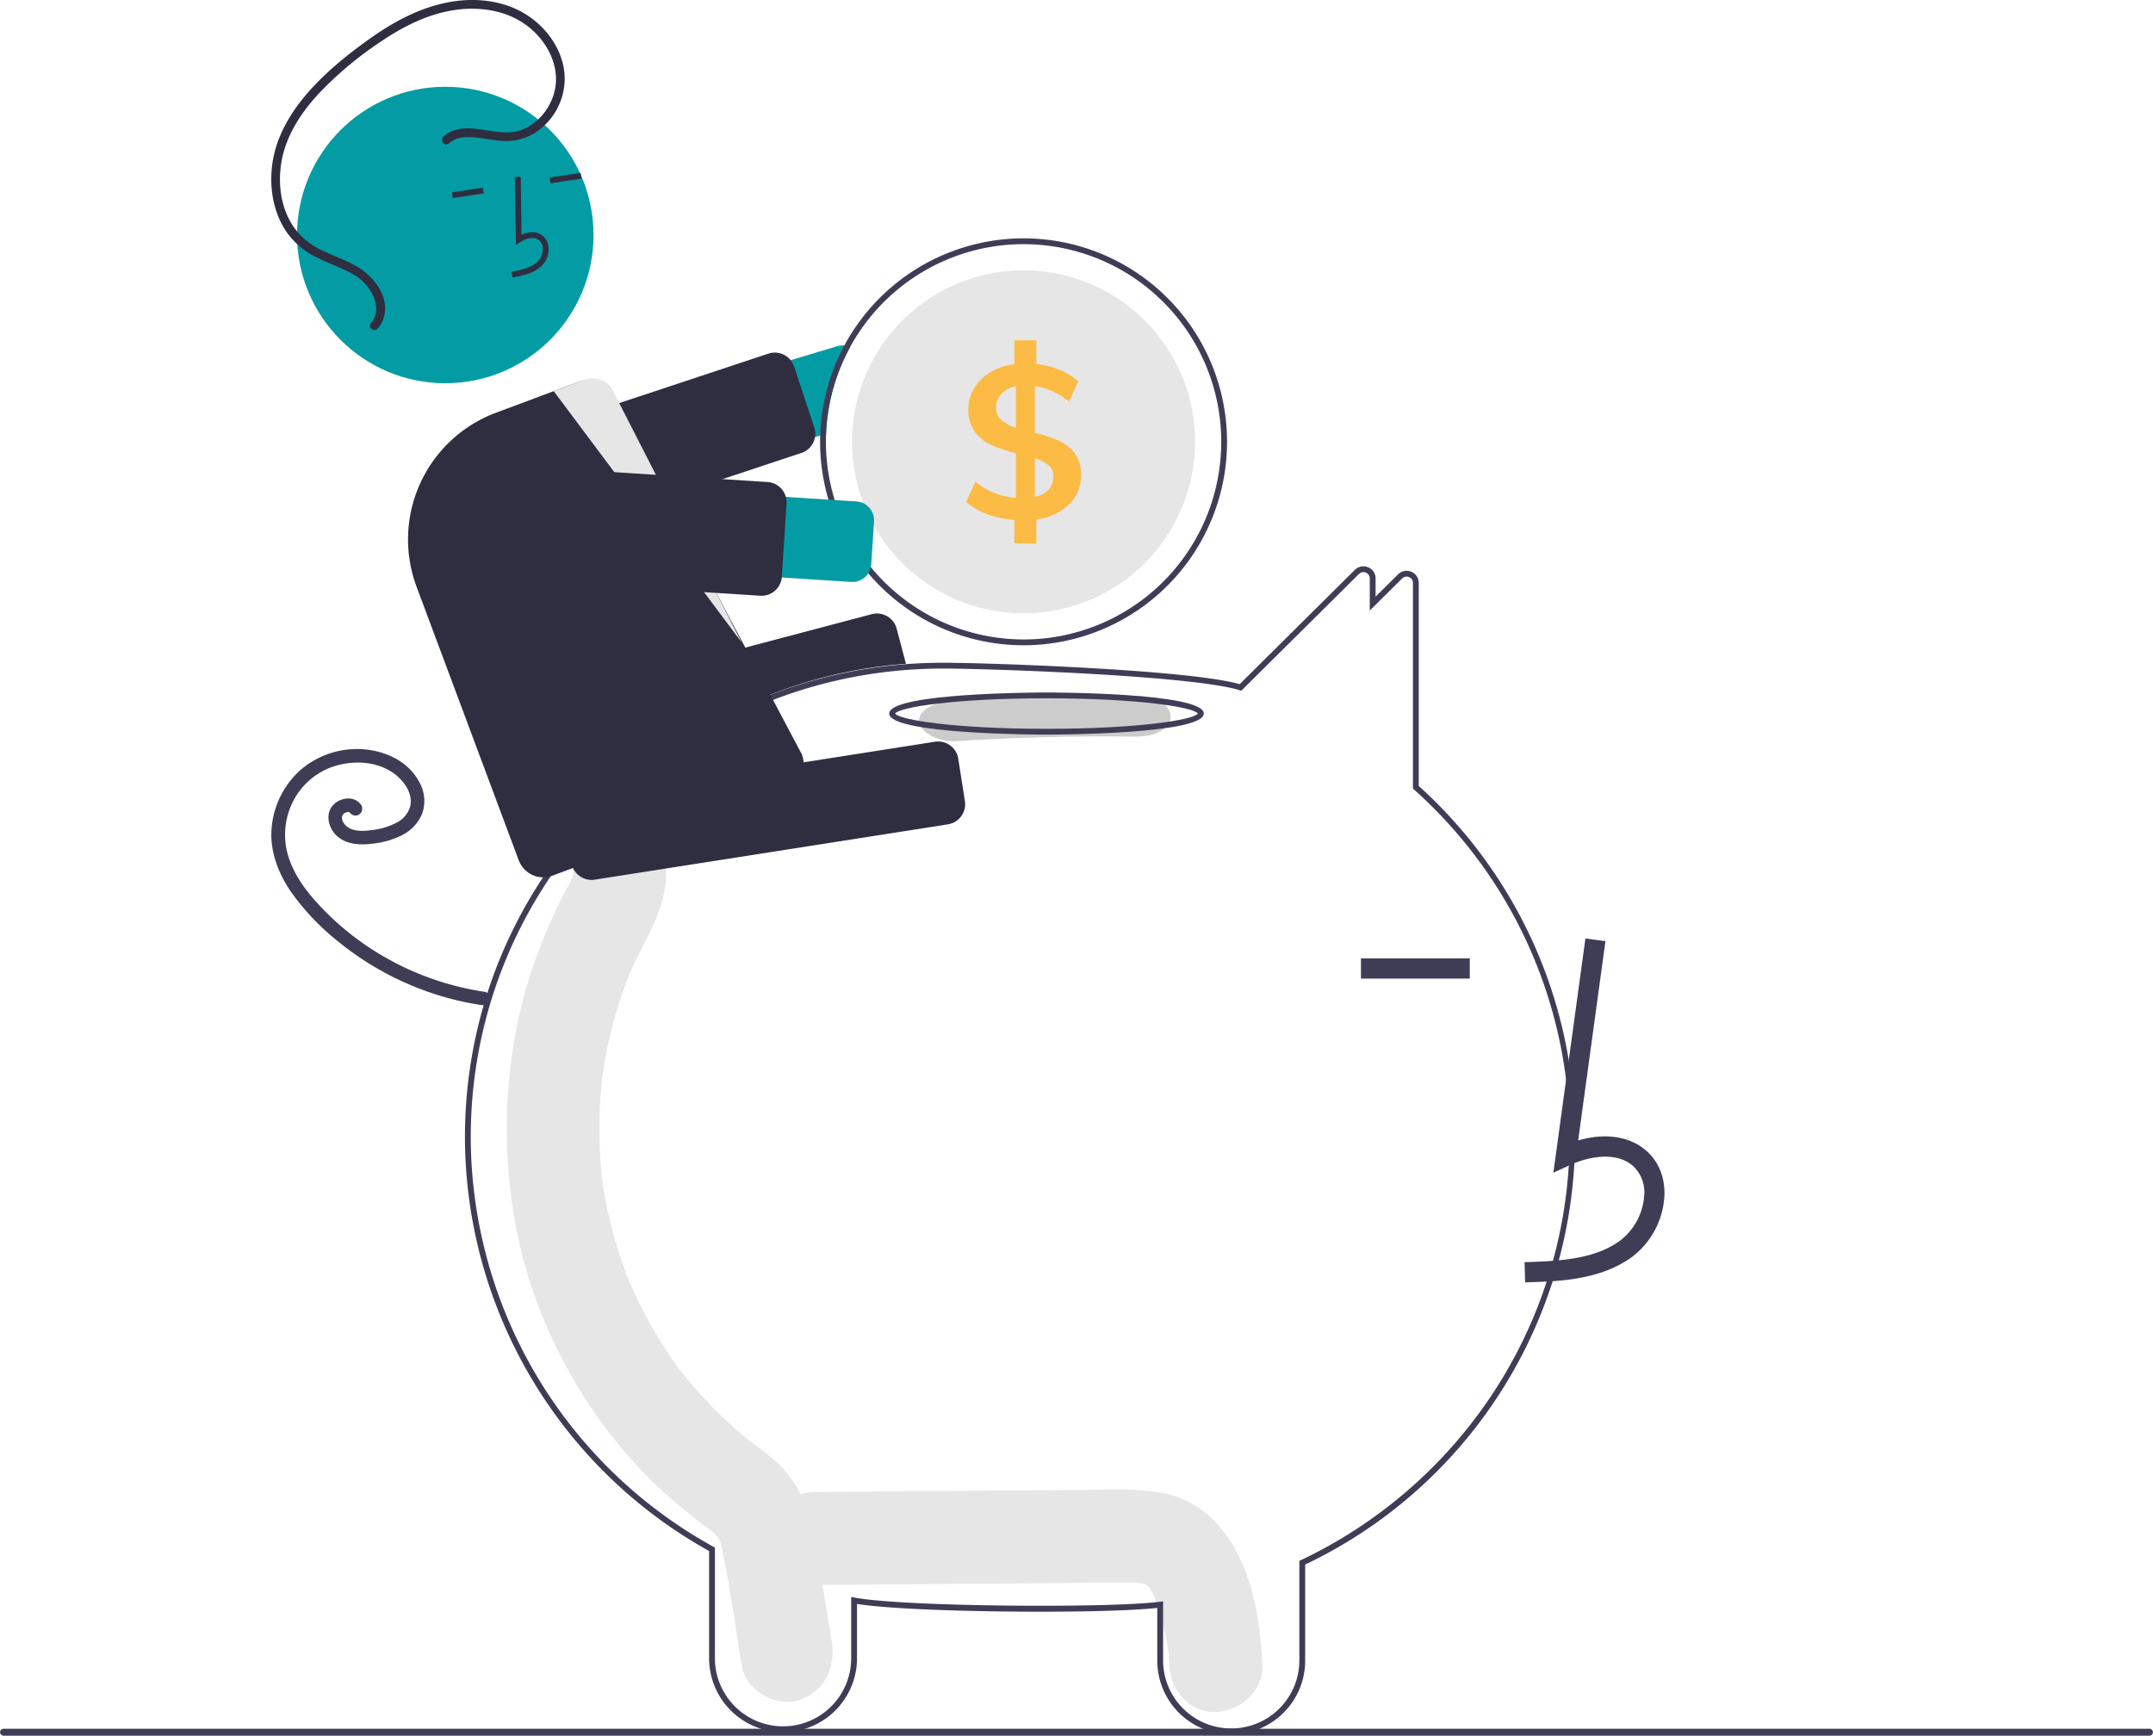<svg xmlns="http://www.w3.org/2000/svg" width="740.675" height="597.175" data-name="Layer 1"><g><title>Layer 1</title><path id="svg_1" fill="#e6e6e6" d="m421.949,528.307c-5.122,-7.172 -12.055,-12.419 -20.771,-14.383c-7.601,-1.713 -15.416,-1.421 -23.142,-1.361l-97.692,0.753c-8.367,0.065 -16.389,7.313 -16,16c0.386,8.614 7.032,16.069 16,16q42.926,-0.331 85.851,-0.662c6.747,-0.052 13.497,-0.174 20.244,-0.152c1.515,0.005 3.024,0.085 4.538,0.102c0.367,0.004 0.631,0.001 0.818,-0.007c0.047,0.014 0.086,0.027 0.147,0.044c0.79,0.217 1.6,0.366 2.394,0.572c-0.278,0.008 0.515,0.503 0.914,0.671c0.055,0.108 0.171,0.299 0.366,0.595c0.272,0.51 1.077,2.059 1.11,2.01a71.762,71.762 0 0 1 2.987,9.393c1.859,7.047 2.268,8.52 2.536,15.132c0.338,8.352 7.117,16.398 16,16c8.379,-0.375 16.363,-7.042 16,-16c-0.611,-15.094 -3.261,-32.05 -12.3,-44.708z"></path><path id="svg_2" fill="#e6e6e6" d="m286.087,564.413c-1.835,-11.12 -3.635,-22.246 -5.505,-33.36c-1.898,-11.274 -5.774,-21.598 -14.548,-28.997c-2.344,-1.977 -4.775,-3.823 -7.216,-5.663c-0.858,-0.647 -1.715,-1.295 -2.563,-1.956c-0.051,-0.04 -0.083,-0.064 -0.127,-0.099c-0.093,-0.08 -0.205,-0.176 -0.355,-0.303c-3.657,-3.095 -7.19,-6.327 -10.556,-9.763q-4.483,-4.577 -8.575,-9.545q-1.022,-1.241 -2.019,-2.504c-0.114,-0.145 -0.729,-0.94 -1.135,-1.459c-0.377,-0.519 -1.066,-1.457 -1.182,-1.621q-1.164,-1.646 -2.286,-3.322a156.126,156.126 0 0 1 -13.187,-24.115q-0.547,-1.251 -1.068,-2.517c-0.093,-0.258 -0.214,-0.588 -0.374,-1.029c-0.741,-2.038 -1.481,-4.074 -2.159,-6.137q-2.16,-6.571 -3.714,-13.336q-0.768,-3.34 -1.383,-6.715q-0.317,-1.735 -0.593,-3.478c-0.03,-0.193 -0.21,-1.446 -0.316,-2.154c-0.078,-0.712 -0.224,-1.972 -0.243,-2.166q-0.176,-1.756 -0.312,-3.516q-0.307,-3.96 -0.415,-7.933q-0.185,-7.061 0.253,-14.122c0.166,-2.645 0.402,-5.282 0.693,-7.915c0.018,-0.162 0.031,-0.29 0.044,-0.406c0.018,-0.118 0.038,-0.251 0.062,-0.417c0.215,-1.455 0.442,-2.908 0.695,-4.356a159.294,159.294 0 0 1 3.739,-16.313q1.088,-3.809 2.363,-7.555q0.568,-1.663 1.173,-3.314c-0.026,0.071 1.182,-3.016 1.198,-3.119c4.795,-11.329 12.638,-21.657 12.648,-34.526c0.007,-8.713 -7.364,-17.06 -16,-16.657a16.625,16.625 0 0 0 -16,16.657c0,0.196 -0.001,0.363 -0.001,0.525c-0.081,0.271 -0.148,0.498 -0.208,0.698c-0.935,2.032 -2.081,3.963 -3.107,5.944c-2.811,5.423 -5.209,11.025 -7.488,16.708a159.825,159.825 0 0 0 -8.529,28.628a182.098,182.098 0 0 0 -0.968,65.04c6.204,37.813 26.662,74.009 55.103,98.339c2.468,2.111 4.997,4.152 7.549,6.151c1.056,0.827 2.121,1.639 3.191,2.446c0.506,0.381 2.602,2.034 1.68,1.233c1.982,1.692 2.817,2.543 3.326,3.789c0.074,0.288 0.174,0.678 0.311,1.211c0.359,1.405 0.7,2.808 0.983,4.233c2.476,12.451 4.196,25.112 6.264,37.644c1.421,8.611 12.022,14.215 19.682,11.634c8.916,-3.004 12.698,-11.264 11.175,-20.491z"></path><path id="svg_3" fill="#3f3d56" d="m423.568,596.708a25.374,25.374 0 0 1 -25.44,-25.25l0,-18.251c-19.109,2.139 -84.543,1.644 -103.3,-1.37l0,18.892a25.441,25.441 0 0 1 -50.88,0l0,-37.092a163.307,163.307 0 0 1 -84,-142.388c0,-49.83 22.583,-96.314 61.959,-127.534a164.075,164.075 0 0 1 89.323,-35.173c4.427,-0.347 8.881,-0.523 13.239,-0.523c15.352,0 84.619,2.372 101.998,7.372l39.628,-39.322a4.16,4.16 0 0 1 4.55,-0.907a4.1,4.1 0 0 1 2.584,3.847l0,6.252l7.716,-7.642a4.151,4.151 0 0 1 4.546,-0.908a4.102,4.102 0 0 1 2.587,3.848l0,69.865a162.759,162.759 0 0 1 -39.07,267.866l0,33.169a25.374,25.374 0 0 1 -25.44,25.25zm-23.44,-45.77l0,20.52a23.441,23.441 0 0 0 46.88,0l0,-34.433l0.571,-0.271a162.456,162.456 0 0 0 66.531,-58.182a160.325,160.325 0 0 0 -27.699,-206.96l-0.332,-0.298l0,-70.757a2.103,2.103 0 0 0 -1.342,-1.996a2.149,2.149 0 0 0 -2.381,0.473l-11.127,11.021l0,-11.048a2.103,2.103 0 0 0 -1.342,-1.996a2.154,2.154 0 0 0 -2.385,0.477l-40.476,40.164l-0.575,-0.18c-16.156,-5.057 -86.513,-7.454 -101.982,-7.454c-4.306,0 -8.707,0.174 -13.082,0.517a162.075,162.075 0 0 0 -88.237,34.746c-38.895,30.838 -61.202,76.751 -61.202,125.967a161.315,161.315 0 0 0 83.484,140.925l0.516,0.286l0,38.27a23.441,23.441 0 0 0 46.88,0l0,-21.286l1.185,0.223c16.856,3.171 87.832,3.671 104.985,1.421l1.13,-0.148z"></path><path id="svg_4" fill="#049ca4" d="m287.998,119.118l-110.74,33.28a13.882,13.882 0 0 0 7.99,26.59l96.91,-29.13l2.03,-0.61a67.517,67.517 0 0 1 8.29,-29.86a6.165,6.165 0 0 0 -2,-0.52a6.367,6.367 0 0 0 -2.48,0.25z"></path><path id="svg_5" fill="#2f2e41" d="m183.333,186.083a7.013,7.013 0 0 1 -6.638,-4.801l-6.925,-20.896a6.999,6.999 0 0 1 4.443,-8.847l90.131,-29.87a7,7 0 0 1 8.847,4.442l6.925,20.896a6.976,6.976 0 0 1 -4.193,8.759q-0.125,0.047 -0.252,0.088l-90.129,29.869a7.003,7.003 0 0 1 -2.209,0.359z"></path><path id="svg_6" fill="#3f3d56" d="m352.128,82.008a70.031,70.031 0 0 0 -69.97,67.85c-0.02,0.71 -0.03,1.43 -0.03,2.15a70,70 0 1 0 70,-70zm0,138a68.071,68.071 0 0 1 -68,-68q0,-1.395 0.06,-2.76a67.998,67.998 0 1 1 67.94,70.76z"></path><path id="svg_7" fill="#e6e6e6" d="m411.128,152.008a59,59 0 0 1 -118,0c0,-1.87 0.09,-3.71 0.26,-5.53a59,59 0 0 1 117.74,5.53z"></path><path id="svg_8" fill="#fbbb45" d="m369.698,155.928a14.048,14.048 0 0 0 -5.47,-4.33a53.139,53.139 0 0 0 -8.22,-2.7l0,-16.06a23.396,23.396 0 0 1 11.69,5.33l3.26,-6.95a21.561,21.561 0 0 0 -6.36,-3.93a31.259,31.259 0 0 0 -8.07,-2.07l0,-8.14l-7.55,0l0,8.22a20.672,20.672 0 0 0 -8.25,2.77a16.399,16.399 0 0 0 -5.59,5.48a13.771,13.771 0 0 0 -1.99,7.29a12.463,12.463 0 0 0 2.29,7.8a14.51,14.51 0 0 0 5.7,4.52a52.692,52.692 0 0 0 8.36,2.77l0,15.39a24.988,24.988 0 0 1 -13.91,-5.55l-3.26,6.96a24.58,24.58 0 0 0 7.44,4.22a34.161,34.161 0 0 0 9.21,1.92l0,8.07l7.55,0l0,-8.22a19.538,19.538 0 0 0 11.21,-5.14a13.59,13.59 0 0 0 4.18,-10.1a12.055,12.055 0 0 0 -2.22,-7.55zm-20.2,-8.73a14.499,14.499 0 0 1 -5.03,-2.7a5.32,5.32 0 0 1 -1.78,-4.18a6.726,6.726 0 0 1 1.82,-4.81a9.202,9.202 0 0 1 4.99,-2.59l0,14.28zm11.25,21.28a8.557,8.557 0 0 1 -4.74,2.47l0,-13.24a13.24,13.24 0 0 1 4.74,2.37a4.658,4.658 0 0 1 1.63,3.7a6.804,6.804 0 0 1 -1.63,4.7z"></path><path id="svg_9" fill="#2f2e41" d="m186.547,270.772a7.023,7.023 0 0 1 -6.775,-5.216l-3.77,-14.27a7.004,7.004 0 0 1 4.975,-8.551l118.941,-31.43a7.015,7.015 0 0 1 8.551,4.985l3.194,12.09l-0.598,0.046a160.163,160.163 0 0 0 -84.108,31.871l-0.173,0.084l-38.46,10.16a6.963,6.963 0 0 1 -1.776,0.23z"></path><path id="svg_10" fill="#3f3d56" d="m166.848,341.258a98.108,98.108 0 0 1 -39.122,-14.792a95.527,95.527 0 0 1 -16.174,-13.228c-4.828,-4.924 -9.447,-10.521 -11.838,-17.079a25.299,25.299 0 0 1 0.331,-18.769a24.334,24.334 0 0 1 13.169,-13.126c5.99,-2.389 13.226,-2.644 19.055,-0.028a17.089,17.089 0 0 1 6.964,5.606a11.435,11.435 0 0 1 1.81,3.758a7.674,7.674 0 0 1 0.09,3.759a9.016,9.016 0 0 1 -4.774,5.723a24.068,24.068 0 0 1 -8.152,2.486c-2.86,0.39 -6.969,0.745 -9.268,-1.551a4.669,4.669 0 0 1 -1.093,-1.611a3.114,3.114 0 0 1 -0.172,-1.458c-0.034,0.217 0.139,-0.472 0.129,-0.445c-0.036,0.102 -0.194,0.35 0.03,-0.031a3.397,3.397 0 0 1 0.233,-0.363c-0.076,0.098 -0.243,0.262 0.055,-0.019a1.962,1.962 0 0 1 0.914,-0.564c0.138,-0.04 0.279,-0.072 0.418,-0.11c0.353,-0.096 -0.352,0.005 0.009,-0.006c0.139,-0.004 0.28,-0.001 0.419,-0.007c0.354,-0.016 -0.349,-0.097 -0.01,-0.011c0.132,0.033 0.262,0.065 0.392,0.106c0.282,0.089 -0.2,-0.207 -0.009,0.014c0.224,0.259 -0.235,-0.252 0.019,-0.001a4.624,4.624 0 0 1 0.358,0.394a2.359,2.359 0 0 0 3.315,0a2.399,2.399 0 0 0 0,-3.315c-2.311,-2.865 -6.877,-2.157 -9.215,0.264c-2.982,3.088 -1.801,7.983 1.1,10.678c3.284,3.051 7.934,3.263 12.158,2.751a29.817,29.817 0 0 0 10.269,-2.902a14.398,14.398 0 0 0 7.024,-7.588a13.174,13.174 0 0 0 -1.056,-10.769c-3.729,-7.011 -11.452,-10.606 -19.084,-11.228a29.812,29.812 0 0 0 -21.819,7.163a30.154,30.154 0 0 0 -9.888,20.075c-0.666,7.996 2.436,15.761 6.959,22.214a84.627,84.627 0 0 0 16.779,17.353a102.473,102.473 0 0 0 42.812,20.191q2.792,0.577 5.615,0.988a2.421,2.421 0 0 0 2.883,-1.637a2.361,2.361 0 0 0 -1.637,-2.883l-0,0z"></path><path id="svg_11" fill="#ccc" d="m390.233,239.382q-30.663,-0.433 -61.133,1.556c-6.943,0.453 -12.951,2.907 -12.951,7.032c0,3.449 5.96,7.489 12.951,7.032q30.454,-1.989 61.133,-1.556c16.674,0.235 16.664,-13.829 0,-14.064z"></path><path id="svg_12" fill="#3f3d56" d="m360.019,252.749c-2.209,0 -54.106,-0.083 -54.106,-7.251c0,-7.168 51.896,-7.25 54.106,-7.25s54.106,0.083 54.106,7.25c0,7.168 -51.896,7.251 -54.106,7.251zm-52.076,-7.251c1.42,2.173 20.496,5.251 52.076,5.251s50.656,-3.078 52.076,-5.251c-1.42,-2.173 -20.496,-5.25 -52.076,-5.25s-50.656,3.078 -52.076,5.251l0,-0z"></path><path id="svg_13" fill="#3f3d56" d="m524.673,441.2c11.488,-0.319 25.786,-0.718 36.801,-8.764a28.262,28.262 0 0 0 11.121,-21.103c0.225,-6.355 -2.071,-11.901 -6.465,-15.614c-5.753,-4.861 -14.154,-6.002 -23.207,-3.341l9.38,-68.548l-6.886,-0.943l-11.027,80.587l5.75,-2.639c6.666,-3.058 15.817,-4.614 21.504,0.192a12.215,12.215 0 0 1 4.006,10.062a21.361,21.361 0 0 1 -8.275,15.735c-8.572,6.261 -19.969,7.069 -32.895,7.43l0.193,6.947z"></path><rect id="svg_14" fill="#3f3d56" height="6.95" width="37.432" y="329.741" x="468.203"></rect><path id="svg_15" fill="#2f2e41" d="m203.485,302.738a7.012,7.012 0 0 1 -6.904,-5.917l-2.285,-14.582a7.008,7.008 0 0 1 5.832,-8l121.531,-19.042a7.007,7.007 0 0 1 7.999,5.832l2.285,14.582a7.007,7.007 0 0 1 -5.832,8l-121.531,19.042a7.096,7.096 0 0 1 -1.095,0.085z"></path><circle id="svg_16" fill="#049ca4" r="51" cy="80.855" cx="153.189"></circle><path id="svg_17" fill="#2f2e41" d="m182.065,94.051a12.095,12.095 0 0 0 4.367,-2.676a8.133,8.133 0 0 0 2.255,-6.483a5.472,5.472 0 0 0 -2.512,-4.164c-1.846,-1.135 -4.285,-1.092 -6.747,0.049l-0.284,-19.908l-2,0.028l0.334,23.404l1.522,-0.998c1.765,-1.156 4.302,-1.994 6.127,-0.872a3.514,3.514 0 0 1 1.573,2.69a6.146,6.146 0 0 1 -1.676,4.834c-2.168,2.151 -5.377,2.872 -9.039,3.531l0.354,1.968a32.963,32.963 0 0 0 5.727,-1.403z"></path><rect id="svg_18" transform="rotate(-8.612 -256.725 -85.493)" fill="#2f2e41" height="2" width="10.772" y="126.186" x="162.113"></rect><rect id="svg_19" transform="rotate(-8.612 -257.866 -90.469)" fill="#2f2e41" height="2" width="10.772" y="126.3" x="127.355"></rect><path id="svg_20" fill="#2f2e41" d="m186.892,301.846a9.03,9.03 0 0 1 -8.434,-5.855l-35.163,-94.169a46.532,46.532 0 0 1 27.284,-59.802l28.592,-10.676a8.958,8.958 0 0 1 6.878,0.239a8.832,8.832 0 0 1 4.675,4.986l65.136,122.984a9.002,9.002 0 0 1 -5.257,11.638l-80.566,30.084a8.976,8.976 0 0 1 -3.145,0.572z"></path><path id="svg_21" fill="#e6e6e6" d="m190.496,134.582l64.629,86.426l-43.732,-85.519a8.079,8.079 0 0 0 -10.349,-4.846l-10.548,3.939z"></path><path id="svg_22" fill="#049ca4" d="m292.828,200.218l-115.395,-7.433a13.879,13.879 0 1 1 1.784,-27.701l115.395,7.433a6.499,6.499 0 0 1 6.069,6.904l-0.949,14.729a6.501,6.501 0 0 1 -6.905,6.069z"></path><path id="svg_23" fill="#2f2e41" d="m261.993,204.983q-0.229,0 -0.458,-0.015l-0,0l-94.756,-6.104a6.999,6.999 0 0 1 -6.536,-7.435l1.62,-25.158a7,7 0 0 1 7.436,-6.535l94.756,6.103a7.008,7.008 0 0 1 6.535,7.435l-1.62,25.159a7.019,7.019 0 0 1 -4.546,6.111a6.926,6.926 0 0 1 -2.431,0.439z"></path><path id="svg_24" fill="#2f2e41" d="m152.605,46.941c6.709,-5.77 15.923,-0.608 23.617,-1.512c7.361,-0.865 13.174,-7.468 14.659,-14.482c1.732,-8.184 -2.516,-16.383 -8.777,-21.486c-6.857,-5.589 -15.952,-7.193 -24.57,-6.159c-9.878,1.185 -18.911,5.789 -27.017,11.359a121.85,121.85 0 0 0 -21.442,18.169c-5.751,6.352 -10.624,13.923 -12.18,22.47c-1.414,7.768 -0.334,16.375 4.258,22.955a24.205,24.205 0 0 0 9.474,7.805c3.937,1.933 8.138,3.316 11.952,5.502c5.768,3.305 11.374,10.159 9.567,17.291a9.793,9.793 0 0 1 -2.226,4.19c-1.291,1.433 -3.619,-0.461 -2.325,-1.897c2.273,-2.523 2.183,-5.888 0.972,-8.9a16.272,16.272 0 0 0 -7.233,-7.954c-3.993,-2.283 -8.401,-3.692 -12.494,-5.772a27.023,27.023 0 0 1 -9.911,-8.214c-4.898,-6.807 -6.363,-15.666 -5.253,-23.861c1.202,-8.868 5.759,-16.927 11.471,-23.68c6.216,-7.349 13.852,-13.571 21.652,-19.159c8.37,-5.997 17.617,-11.067 27.85,-12.9c8.87,-1.59 18.485,-0.611 26.241,4.223c7.24,4.512 12.792,12.274 13.344,20.947a22.235,22.235 0 0 1 -10.376,19.942a19.101,19.101 0 0 1 -11.41,2.643c-4.262,-0.273 -8.527,-1.578 -12.816,-1.215a8.941,8.941 0 0 0 -5.268,2.128c-1.466,1.261 -3.213,-1.181 -1.759,-2.431l0,-0z"></path><path id="svg_25" fill="#3f3d56" d="m739.485,597.175l-738.294,0a1.191,1.191 0 0 1 0,-2.381l738.294,0a1.191,1.191 0 0 1 0,2.381z"></path></g></svg>